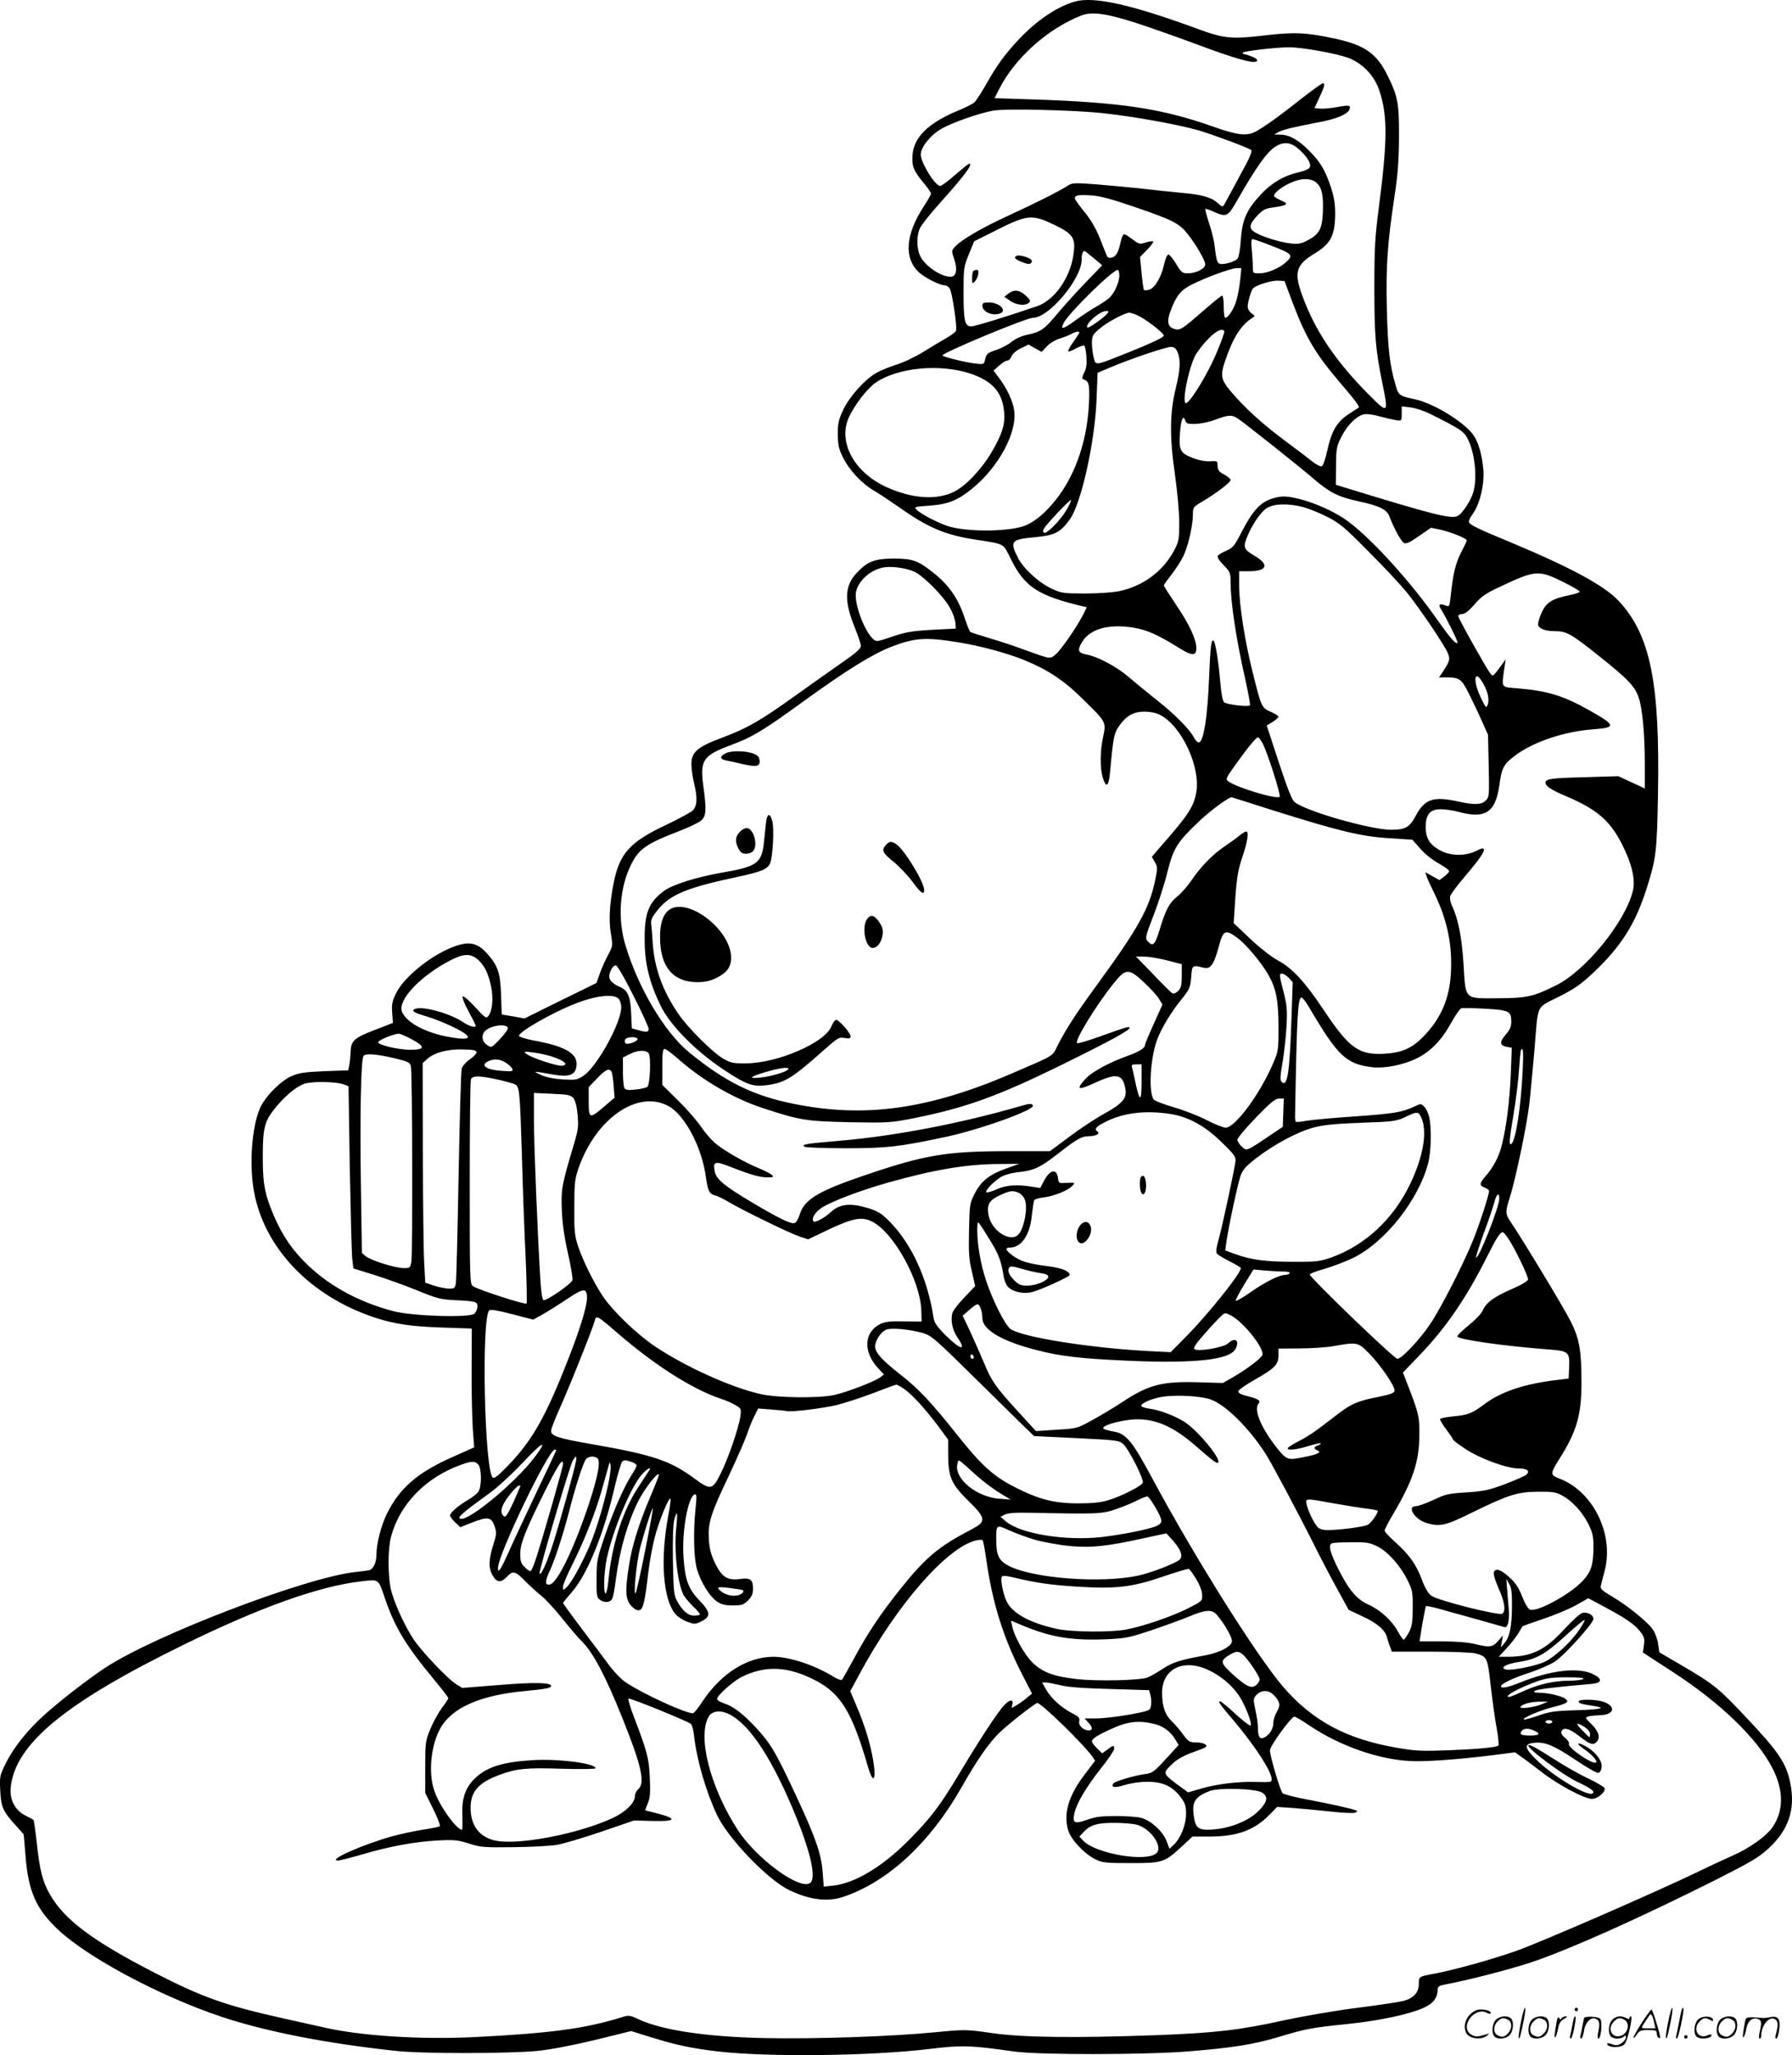 <svg version="1.0" xmlns="http://www.w3.org/2000/svg"
  viewBox="0 0 1046.934 1200.273"
 preserveAspectRatio="xMidYMid meet">
<g transform="translate(-0.069,1200.626) scale(0.1,-0.1)"
fill="#000000" stroke="none">
<path d="M6280 11997 c-103 -29 -226 -112 -328 -222 -81 -86 -128 -151 -190
-261 -28 -49 -59 -97 -69 -106 -10 -9 -52 -30 -93 -47 -175 -72 -260 -155
-268 -259 -5 -67 5 -92 67 -167 23 -27 41 -54 41 -59 0 -5 -18 -38 -41 -73
-108 -165 -119 -302 -31 -386 33 -31 122 -77 151 -77 11 0 25 -9 31 -20 14
-25 44 -226 36 -245 -2 -7 -26 -26 -53 -41 -26 -15 -87 -51 -135 -81 -48 -30
-121 -65 -162 -77 -41 -13 -94 -35 -118 -49 -67 -39 -155 -138 -191 -214 -27
-58 -32 -79 -32 -143 1 -61 6 -86 29 -132 36 -75 109 -154 182 -197 33 -19
103 -66 156 -103 158 -112 263 -157 436 -183 177 -28 161 -19 208 -113 80
-163 158 -214 417 -276 l27 -6 -21 -43 c-38 -74 -128 -204 -160 -232 -35 -29
-27 -30 -180 25 -58 22 -152 53 -208 69 -56 17 -106 33 -111 36 -4 3 -18 35
-30 72 -39 122 -94 202 -190 277 -87 69 -119 80 -230 80 -112 -1 -152 -17
-217 -87 -68 -74 -71 -162 -10 -312 20 -49 37 -99 37 -111 0 -16 -28 -41 -112
-99 -62 -43 -183 -129 -270 -191 -203 -146 -285 -193 -426 -245 -147 -55 -182
-85 -182 -155 0 -27 7 -76 15 -109 22 -90 19 -137 -8 -163 -12 -11 -84 -50
-160 -86 -207 -98 -267 -165 -301 -336 -24 -121 -30 -220 -16 -298 11 -70 11
-72 -17 -123 -15 -29 -37 -77 -48 -108 l-20 -56 -210 -103 -210 -104 -66 12
-67 11 -4 117 c-5 130 -19 169 -84 242 -46 51 -90 66 -152 50 -135 -34 -325
-177 -378 -286 -22 -45 -26 -64 -22 -113 l4 -59 -108 -42 c-120 -46 -137 -62
-139 -130 -1 -25 -4 -58 -8 -75 l-6 -30 -140 -5 c-117 -5 -149 -10 -192 -29
-64 -28 -155 -121 -184 -188 -47 -110 -63 -326 -35 -483 60 -333 328 -613 706
-739 114 -37 210 -52 391 -58 l176 -6 -1 -241 c-1 -133 3 -289 7 -347 l8 -106
-128 -57 c-203 -90 -309 -181 -383 -333 -32 -65 -60 -172 -60 -235 0 -49 -19
-87 -44 -93 -12 -2 -48 -7 -80 -10 -290 -32 -1167 -367 -1459 -558 -94 -62
-251 -182 -351 -271 -99 -88 -181 -189 -228 -281 -39 -78 -40 -82 -36 -165 5
-98 15 -121 87 -201 l50 -56 11 -128 c16 -205 62 -308 189 -428 176 -165 594
-388 954 -509 261 -87 612 -156 1022 -200 154 -17 659 -16 825 0 78 8 204 32
337 64 l211 52 119 -37 c146 -45 234 -64 388 -82 295 -34 895 -27 1240 15 181
22 237 21 488 -15 144 -21 759 -20 1018 0 267 22 379 40 532 85 154 47 193 54
397 75 181 18 361 56 444 93 60 26 86 60 86 111 0 16 11 22 58 30 135 26 366
86 487 126 221 74 622 253 1075 480 206 104 256 133 311 184 119 109 160 229
129 383 -22 113 -67 182 -246 371 -173 185 -199 206 -394 320 l-125 73 -7 47
c-3 26 -16 63 -29 83 -26 43 -152 145 -245 199 -53 31 -65 42 -61 59 3 12 12
50 22 86 57 213 -65 464 -262 540 -57 22 -57 28 -3 114 102 161 130 258 130
446 0 192 -12 257 -64 361 -40 79 -278 473 -348 576 -33 49 -34 59 -9 138 37
116 101 425 116 552 8 70 21 211 30 313 23 282 7 246 141 314 95 48 131 73
206 144 161 153 242 281 308 487 56 175 61 216 67 550 12 653 -44 931 -228
1130 -82 89 -277 195 -624 340 -198 82 -246 105 -252 121 -3 7 6 28 20 46 42
56 70 170 64 258 -8 93 -29 165 -61 209 -57 76 -231 182 -338 205 -93 20 -97
23 -114 83 -35 119 -45 212 -51 441 -6 255 3 383 44 657 20 130 26 212 27 350
1 200 -7 241 -70 366 -61 123 -132 172 -301 209 -170 37 -242 40 -418 19 -187
-22 -234 -18 -383 37 -392 144 -610 193 -722 161z m365 -127 c88 -29 250 -86
359 -127 220 -82 323 -110 339 -94 7 7 -1 15 -26 26 -20 8 -41 15 -47 15 -5 0
-10 4 -10 8 0 9 192 32 272 32 77 0 272 -35 344 -61 84 -31 154 -104 183 -191
49 -146 48 -295 -4 -693 -21 -160 -25 -232 -25 -455 0 -284 7 -365 46 -558 38
-184 36 -186 -82 -67 -197 200 -313 374 -388 583 -46 129 -32 173 74 237 96
58 121 107 121 237 0 56 -7 97 -26 154 -34 101 -62 147 -132 216 -62 61 -112
88 -165 88 l-33 1 25 14 c25 14 87 29 249 60 92 18 155 45 165 71 10 26 1 28
-71 15 -38 -7 -83 -11 -100 -9 l-33 3 24 51 c34 72 40 94 26 94 -7 0 -62 -40
-124 -88 -125 -100 -226 -172 -273 -196 -51 -25 -103 -19 -237 28 -306 109
-545 145 -1073 162 l-212 7 26 51 c91 182 286 356 482 432 62 24 151 11 326
-46z m-198 -525 c178 -19 441 -67 556 -100 87 -26 279 -97 306 -114 10 -7 -4
-41 -68 -157 -44 -82 -84 -156 -89 -164 -8 -13 -13 -12 -33 7 -40 37 -91 52
-215 63 -66 6 -175 18 -244 26 -69 7 -185 18 -259 24 -126 9 -136 9 -165 -10
-54 -34 -187 -101 -340 -171 -158 -73 -276 -141 -314 -182 -23 -24 -23 -26 -7
-73 21 -62 13 -104 -21 -104 -60 0 -156 68 -180 127 -19 44 -18 117 2 158 9
19 59 82 113 142 149 166 199 234 174 233 -5 0 -41 -30 -82 -65 -41 -36 -80
-65 -87 -65 -30 0 -114 136 -114 184 0 43 60 117 124 152 67 37 217 89 298
104 73 13 472 4 645 -15z m1144 -212 c51 -46 75 -89 59 -108 -6 -7 -34 -19
-63 -25 -88 -21 -154 -60 -218 -127 -86 -93 -110 -147 -119 -265 -3 -55 -12
-103 -19 -112 -16 -19 -83 -38 -105 -30 -15 6 -19 19 -31 118 -4 27 -18 82
-32 123 -13 41 -23 77 -20 79 2 2 24 -5 48 -16 73 -33 83 -29 130 53 121 212
182 297 233 328 49 30 90 25 137 -18z m104 -197 c30 -30 38 -74 34 -175 -5
-94 -22 -124 -90 -159 -35 -19 -54 -22 -94 -18 -62 6 -169 39 -212 65 -39 24
-35 47 16 101 30 31 45 39 91 45 81 11 93 20 48 39 -20 9 -39 20 -43 25 -8 14
33 50 90 77 67 32 128 32 160 0z m-1070 -137 c226 -77 265 -97 314 -159 46
-58 98 -146 103 -175 4 -25 -51 -55 -102 -55 -32 0 -38 5 -68 55 -18 30 -39
55 -45 55 -7 0 -18 -25 -25 -56 -15 -73 -55 -142 -88 -150 -14 -4 -27 -4 -30
-1 -3 3 -9 47 -14 99 l-9 93 41 42 c23 24 39 45 36 49 -4 3 -23 1 -43 -6 -30
-10 -39 -9 -58 4 -69 50 -68 50 -77 36 -5 -8 -11 -30 -15 -49 -4 -20 -13 -46
-21 -58 -16 -25 -49 -31 -57 -10 -3 6 -21 52 -40 100 -24 60 -53 110 -91 156
-31 38 -56 73 -56 79 0 18 22 22 96 17 51 -3 118 -21 249 -66z m-460 -108
c108 -53 122 -76 106 -179 -21 -133 -112 -260 -211 -294 -169 -58 -364 -118
-385 -118 -38 0 -45 32 -45 198 0 142 1 150 31 223 l31 76 112 56 c201 102
223 104 361 38z m1256 -117 c131 -50 138 -58 93 -99 -38 -35 -109 -65 -154
-65 -40 0 -40 0 -40 39 0 21 -3 66 -6 100 -5 40 -3 61 4 61 5 0 52 -16 103
-36z m-1031 -75 l50 -42 -102 -106 c-56 -58 -130 -141 -166 -184 -71 -85 -91
-99 -170 -116 -31 -6 -69 -23 -91 -41 -20 -17 -61 -38 -91 -48 -47 -15 -55
-21 -63 -51 -8 -34 -8 -34 -58 -28 -60 7 -181 37 -192 47 -12 11 488 220 528
220 94 0 285 228 285 340 0 33 6 50 17 50 3 0 26 -19 53 -41z m856 -129 c-4
-39 -14 -92 -22 -119 -14 -49 -48 -101 -65 -101 -5 0 -9 29 -9 65 0 36 -4 65
-9 65 -5 0 -53 -39 -107 -86 -125 -109 -138 -118 -169 -110 -42 11 -50 43 -25
108 32 86 59 120 121 151 85 43 230 96 263 97 l29 0 -7 -70z m-706 28 c0 -42
-30 -107 -61 -134 -13 -11 -46 -33 -74 -49 -27 -15 -80 -50 -116 -76 -78 -57
-96 -62 -74 -19 31 60 286 310 316 310 5 0 9 -15 9 -32z m1012 -158 c80 -211
134 -300 283 -475 81 -94 110 -133 104 -139 -2 -1 -29 -19 -60 -39 -69 -45
-100 -100 -125 -216 -10 -47 -24 -85 -31 -88 -8 -3 -33 10 -56 28 -23 19 -98
76 -167 127 -132 99 -230 189 -311 285 -56 67 -60 91 -29 181 45 132 93 206
158 246 16 10 15 12 -5 26 -13 9 -23 26 -23 38 0 25 17 86 29 105 13 20 110
51 151 48 l35 -2 47 -125z m-1082 -65 c-20 -24 -110 -88 -116 -82 -18 18 71
97 110 97 15 0 16 -3 6 -15z m173 -9 c47 -20 157 -104 157 -120 0 -9 -66 -41
-177 -86 -232 -93 -219 -91 -232 -44 -6 22 -11 60 -11 86 0 42 4 50 43 83 41
37 149 95 175 95 7 0 27 -6 45 -14z m511 -94 c2 -4 -18 -62 -46 -127 -49 -118
-150 -284 -177 -293 -31 -10 19 232 61 292 69 99 143 158 162 128z m-850 -14
c-4 -7 -21 -32 -37 -55 -17 -24 -28 -46 -25 -49 4 -3 24 5 46 18 23 12 44 19
48 15 4 -4 10 -34 12 -66 3 -42 -1 -67 -13 -91 -10 -19 -14 -36 -9 -37 35 -13
39 -23 38 -105 -4 -234 -75 -451 -196 -602 -60 -75 -115 -121 -172 -147 -85
-37 -323 -42 -446 -9 -54 14 -172 75 -194 99 -16 17 -12 18 75 24 109 8 166
31 251 101 153 125 262 327 244 454 -7 54 -43 131 -88 190 l-33 44 33 29 c18
16 39 29 47 29 9 0 20 11 25 25 6 15 28 34 55 47 l45 22 38 -22 38 -21 31 33
c17 18 51 38 75 45 23 7 54 19 68 27 32 17 53 18 44 2z m577 -110 c18 -43 15
-104 -11 -208 -35 -141 -37 -284 -6 -497 15 -106 26 -227 26 -289 0 -100 -2
-110 -31 -165 -65 -120 -179 -205 -318 -235 -38 -8 -124 -14 -201 -14 -128 0
-138 2 -195 28 -78 37 -167 119 -199 184 -47 94 -38 104 103 117 115 11 146
27 202 104 66 91 146 449 156 699 l6 157 76 32 c118 50 323 119 352 119 20 0
30 -8 40 -32z m-1213 -123 c131 -44 189 -109 199 -225 7 -71 -11 -128 -72
-233 -60 -102 -152 -199 -221 -233 -104 -51 -247 -40 -398 29 -187 87 -281
263 -216 406 33 72 107 168 156 202 129 89 374 112 552 54z m2686 -235 c180
-90 200 -103 223 -150 40 -81 55 -220 32 -305 -13 -50 -66 -131 -94 -143 -39
-18 -150 11 -655 166 l-55 17 1 110 c1 102 3 114 32 171 33 66 87 120 129 130
16 4 54 0 92 -11 37 -10 81 -20 99 -23 32 -4 32 -4 32 38 l0 43 51 -6 c29 -4
79 -20 113 -37z m-1122 -28 c36 -23 367 -286 448 -356 90 -77 140 -102 255
-127 126 -27 168 -48 184 -91 23 -62 66 -142 83 -152 13 -8 32 0 88 39 l71 49
53 -11 c60 -13 156 -51 156 -63 0 -4 -15 -36 -34 -72 -32 -63 -46 -121 -61
-260 -6 -56 -7 -57 -32 -47 -33 12 -41 4 -23 -24 34 -55 100 -190 96 -195 -11
-10 -45 30 -135 158 -165 231 -402 486 -533 571 -118 76 -297 136 -370 124
-101 -17 -147 -60 -222 -203 -43 -84 -52 -95 -91 -112 -23 -10 -46 -24 -50
-30 -4 -7 9 -29 34 -54 38 -39 41 -46 41 -96 0 -121 32 -333 85 -567 18 -81
31 -151 28 -156 -7 -11 -136 4 -151 18 -8 7 -17 53 -22 116 -11 129 -29 237
-40 244 -13 8 -18 -37 -25 -205 -9 -243 -33 -390 -61 -390 -8 0 -20 13 -28 29
-26 49 -114 138 -220 221 -55 44 -130 105 -166 136 -69 59 -180 117 -243 128
-49 9 -54 25 -23 75 47 75 153 104 296 82 80 -13 141 -40 261 -114 83 -53 109
-54 109 -6 0 51 -42 141 -117 251 -40 60 -73 111 -73 115 0 4 20 32 44 62 24
31 55 79 69 107 28 56 57 180 57 246 0 42 2 44 58 77 81 48 162 110 162 124 0
7 -17 21 -38 32 -30 16 -37 26 -38 50 0 29 -1 30 -45 27 -28 -1 -66 6 -103 21
-71 27 -80 46 -71 152 6 73 18 101 30 66 5 -18 14 -21 58 -21 29 1 81 11 117
25 79 29 97 30 132 7z m-1003 -538 c-38 -62 -114 -138 -129 -129 -6 4 -7 13
-1 23 15 27 153 173 159 168 2 -3 -10 -31 -29 -62z m1384 21 c31 -8 94 -33
139 -56 74 -37 101 -59 243 -203 89 -88 190 -197 225 -240 74 -92 220 -307
239 -354 15 -35 12 -48 -29 -109 l-22 -33 35 0 c85 0 95 -7 139 -94 22 -44 57
-117 76 -161 l36 -80 4 -182 c4 -173 3 -182 -17 -202 -25 -25 -67 -27 -161 -6
-145 32 -196 15 -248 -83 -36 -68 -61 -82 -144 -82 -121 0 -507 111 -565 163
-19 17 -49 98 -148 404 l-14 42 35 21 c19 12 34 26 34 30 0 5 -20 18 -45 29
-54 24 -55 26 -106 231 -46 184 -79 393 -79 508 l0 82 58 0 c106 0 120 39 32
90 -61 36 -67 49 -47 102 28 72 80 151 116 175 41 28 126 31 214 8z m-2274
-376 c55 -24 176 -146 213 -215 15 -28 29 -66 30 -85 l3 -34 -118 -6 c-145 -8
-172 -13 -269 -46 -73 -25 -79 -25 -96 -9 -47 42 -102 180 -102 256 0 66 71
141 152 160 46 12 135 1 187 -21z m3797 -63 c52 -26 94 -51 94 -55 0 -5 -26
-14 -57 -20 -105 -21 -140 -43 -167 -106 -14 -30 -22 -63 -19 -71 8 -21 45
-34 99 -34 67 0 95 -16 260 -148 168 -134 207 -175 229 -242 21 -64 35 -211
35 -382 l0 -147 -77 36 -78 36 -195 -6 c-199 -5 -230 -10 -230 -32 0 -20 31
-41 118 -78 181 -77 256 -141 326 -276 60 -116 83 -213 66 -279 -45 -181 -275
-464 -447 -550 -135 -67 -170 -75 -340 -76 -200 -1 -189 -13 -202 199 -10 157
-31 266 -68 342 -8 18 -13 43 -10 55 4 13 41 63 83 112 123 143 146 193 72
154 -65 -34 -158 -32 -220 5 -57 33 -78 69 -78 135 0 72 26 102 88 102 26 0
72 -7 102 -15 160 -43 218 -5 241 160 13 97 25 119 92 169 108 81 289 141 459
153 132 10 129 23 -23 109 -154 87 -245 115 -421 130 -100 8 -95 0 -79 114 l8
55 -21 -29 c-54 -74 -53 -73 -70 -51 -25 33 -186 321 -186 333 0 7 10 12 23
12 16 0 39 18 72 56 39 46 65 64 144 101 214 101 229 102 377 29z m-3531 -352
c126 -21 275 -61 375 -101 140 -57 234 -118 345 -228 140 -137 139 -135 120
-224 -18 -85 -18 -180 -2 -235 19 -63 34 -56 42 21 19 211 24 237 53 278 42
61 85 85 149 85 33 0 68 -7 91 -19 127 -65 239 -307 211 -455 -15 -83 -48
-133 -212 -319 l-47 -55 17 -30 c17 -29 17 -36 2 -109 -34 -162 -99 -279 -336
-604 -127 -174 -183 -260 -233 -358 -33 -67 -13 -54 -265 -163 -492 -212 -865
-264 -1285 -177 -231 47 -394 128 -602 298 -144 117 -300 379 -374 629 -46
154 -33 335 33 467 46 94 90 124 286 199 54 21 110 48 124 60 30 26 32 62 12
207 -19 146 0 173 160 233 127 47 189 84 431 260 248 179 399 273 511 316 136
52 198 56 394 24z m3062 -242 c27 -48 36 -92 25 -122 -8 -22 -11 -19 -40 42
-50 104 -37 174 15 80z m-1289 -349 c30 -59 107 -301 99 -310 -17 -17 -250 53
-301 90 -16 12 -13 19 39 92 76 106 124 165 135 165 5 0 18 -17 28 -37z m58
-389 c388 -122 517 -153 677 -163 l139 -9 48 -54 c28 -32 74 -68 110 -87 33
-18 59 -38 57 -44 -2 -6 -15 -20 -30 -31 l-27 -20 -41 23 -41 23 7 -23 c4 -13
22 -53 40 -89 80 -161 112 -309 102 -480 -8 -145 -58 -261 -156 -363 -68 -72
-128 -99 -232 -105 -150 -8 -205 31 -354 254 -112 168 -185 247 -272 293 -36
20 -103 72 -159 125 l-96 91 10 150 c9 122 17 166 42 239 30 90 38 146 21 146
-5 0 -22 -10 -38 -23 -15 -13 -55 -42 -88 -64 -72 -49 -137 -116 -194 -199
-23 -34 -60 -76 -82 -93 -47 -38 -68 -77 -103 -193 -28 -91 -39 -103 -70 -69
-16 17 -14 26 34 151 28 72 65 187 81 253 35 141 58 177 192 303 61 57 164
133 183 134 1 0 109 -34 240 -76z m-208 -744 c49 -35 142 -145 182 -216 46
-80 60 -151 60 -307 0 -136 -1 -141 -34 -217 -77 -177 -220 -370 -275 -370
-13 0 -63 20 -112 45 -48 25 -134 58 -190 74 -56 17 -109 36 -116 44 -34 34
-23 242 18 351 25 68 81 160 144 238 46 57 50 67 55 127 5 72 5 72 74 55 39
-9 59 19 87 124 26 96 38 102 107 52z m-4438 -126 c40 -34 65 -84 80 -161 14
-68 7 -140 -15 -169 -14 -18 -18 -15 -79 51 -35 39 -68 66 -72 62 -5 -5 10
-44 34 -87 23 -43 42 -81 42 -84 0 -14 -38 -4 -73 20 -74 50 -229 94 -277 79
-32 -10 -15 -23 63 -45 40 -12 109 -39 153 -61 134 -64 113 -87 -48 -54 -126
27 -226 84 -249 143 -26 68 109 210 286 301 75 38 114 39 155 5z m4030 -7 l85
-22 0 -67 c0 -56 -4 -71 -21 -89 -15 -14 -26 -18 -36 -13 -7 5 -58 55 -112
112 l-99 102 49 -1 c27 0 87 -10 134 -22z m-3118 -207 c49 -96 88 -183 88
-192 0 -21 -11 -22 -61 -8 l-37 10 -4 89 c-4 98 -20 134 -66 153 -39 17 -62
39 -62 59 0 31 23 70 39 67 9 -2 52 -76 103 -178z m2982 79 c36 -33 75 -76 87
-95 l21 -35 -51 -113 c-28 -62 -51 -117 -51 -123 0 -18 -34 -39 -100 -63 -106
-37 -214 -96 -248 -135 -58 -65 -45 -69 62 -20 123 56 157 48 172 -41 8 -54
-16 -82 -129 -145 -51 -28 -141 -88 -202 -134 l-110 -82 -255 0 c-351 -1 -477
-22 -819 -138 -283 -96 -362 -144 -389 -234 -7 -23 -20 -45 -29 -48 -19 -8
-95 29 -246 119 -167 99 -213 138 -221 184 -11 58 2 61 96 24 115 -45 167 -60
213 -60 34 0 37 2 25 14 -8 8 -44 26 -80 41 -82 34 -192 97 -248 142 -23 19
-61 62 -84 96 -22 34 -83 104 -134 154 l-94 93 0 105 c0 82 3 105 14 105 7 0
44 -27 82 -61 139 -123 322 -229 490 -284 219 -72 252 -77 506 -83 228 -4 242
-3 375 23 307 61 500 131 888 323 266 131 375 191 375 205 0 11 -19 5 -173
-50 -70 -25 -130 -43 -134 -39 -15 15 111 221 214 349 71 89 88 89 177 6z
m846 26 l23 -25 -7 -207 c-11 -328 -24 -409 -58 -375 -10 10 -8 35 6 115 9 56
20 152 23 212 5 96 2 123 -20 208 -23 89 -23 97 -8 97 10 0 28 -11 41 -25z
m-3916 -121 c9 -8 16 -32 16 -52 -1 -91 -142 -347 -221 -399 -36 -24 -45 -25
-122 -21 -55 4 -98 13 -128 27 -48 23 -51 23 81 0 79 -13 116 -2 126 37 21 82
-50 128 -255 165 -41 8 -76 19 -78 25 -7 20 186 132 320 185 122 50 231 63
261 33z m4035 -51 c168 -286 216 -331 370 -350 72 -8 183 14 261 53 82 42 144
106 202 212 23 40 47 76 55 79 7 3 70 2 139 -2 141 -8 154 -14 154 -75 0 -29
-8 -48 -30 -73 -39 -45 -39 -66 1 -74 l32 -6 -6 -156 c-7 -160 -26 -309 -53
-416 -17 -66 -50 -128 -95 -179 -36 -41 -36 -54 -4 -66 14 -5 25 -14 25 -19 0
-25 -56 -197 -96 -295 -58 -141 -186 -392 -250 -486 -58 -87 -165 -200 -189
-200 -19 0 -517 479 -512 493 1 5 41 20 87 33 47 14 122 42 167 64 186 91 383
340 438 555 17 65 20 208 5 269 -5 21 -17 48 -28 58 -19 20 -20 20 -64 -1 -70
-32 -116 -39 -354 -56 -122 -8 -245 -20 -274 -25 -29 -6 -56 -8 -59 -5 -3 3
-5 22 -4 43 10 569 16 682 37 682 7 0 27 -26 45 -57z m-4681 -120 c2 -7 -19
-36 -46 -65 -50 -52 -50 -52 -76 -35 -26 17 -34 49 -18 74 23 37 130 56 140
26z m-563 -66 c83 -44 80 -62 -10 -62 -69 1 -185 28 -185 44 0 12 89 49 120
50 8 0 42 -14 75 -32z m1320 3 c6 -10 -34 -30 -61 -30 -17 0 -19 26 -1 33 21
9 56 7 62 -3z m-940 -80 c0 -8 -18 -26 -40 -41 -22 -15 -42 -39 -47 -54 -4
-15 -12 -295 -18 -623 -6 -329 -13 -612 -16 -629 -5 -31 -8 -33 -42 -33 -20 1
-59 9 -87 18 l-50 17 -6 115 c-4 63 -7 352 -8 641 l-1 526 25 23 c41 38 120
60 210 57 62 -1 80 -5 80 -17z m6111 -117 c-10 -205 -41 -403 -66 -418 -15 -9
-12 22 14 178 13 78 27 191 31 252 4 60 9 113 11 117 14 23 16 -5 10 -129z
m-5646 84 c56 -23 69 -39 36 -45 -25 -5 -181 46 -208 68 -21 16 -19 17 48 8
38 -5 94 -19 124 -31z m540 28 c15 -18 9 -180 -7 -196 -5 -5 -36 -13 -68 -16
-43 -5 -59 -3 -66 8 -5 8 -9 51 -9 96 l0 83 38 19 c45 24 95 27 112 6z m-1490
-28 c84 -20 95 -25 101 -47 9 -31 11 -1091 3 -1142 -6 -36 -8 -38 -45 -38 -48
0 -190 44 -221 69 l-23 19 -6 399 c-6 399 0 727 15 751 10 17 66 14 176 -11z
m655 -27 c18 -11 36 -28 39 -37 6 -14 -2 -15 -64 -11 -90 7 -126 32 -77 56 34
16 66 14 102 -8z m3715 -112 c0 -118 -11 -121 -35 -8 -8 41 -18 83 -21 93 -4
14 1 17 25 17 l31 0 0 -102z m-3095 55 c3 -10 9 -47 11 -83 l5 -65 -61 -52
c-85 -73 -90 -71 -90 30 l0 84 49 51 c52 55 74 63 86 35z m-661 -43 c49 -11
94 -24 101 -30 21 -17 24 -57 35 -420 5 -190 15 -459 22 -597 6 -139 8 -256 5
-260 -9 -8 -287 82 -314 102 -17 13 -18 42 -18 602 0 323 3 596 7 606 10 22
49 22 162 -3z m-903 -28 l26 -10 7 -469 c5 -257 11 -497 14 -532 l7 -63 120
-37 c66 -21 179 -61 250 -90 116 -48 140 -54 220 -58 125 -6 135 -9 135 -37 0
-14 -8 -32 -17 -42 -26 -25 -364 -15 -476 15 -194 51 -364 142 -492 263 -95
90 -151 171 -205 295 -51 121 -63 179 -64 318 -1 184 7 225 62 297 57 74 127
135 179 154 43 16 191 14 234 -4z m1340 -80 c11 -14 20 -49 24 -96 6 -65 4
-87 -20 -168 -72 -241 -77 -266 -72 -388 3 -80 14 -157 36 -254 17 -76 29
-147 26 -157 -7 -21 -152 -122 -169 -116 -7 2 -14 47 -18 113 -16 256 -38 791
-38 938 l0 159 107 -5 c94 -4 108 -7 124 -26z m4147 -84 l-3 -83 -85 -57
c-129 -87 -126 -85 -155 -58 -14 13 -25 31 -25 40 0 10 48 67 108 129 86 89
113 111 135 111 l28 0 -3 -82z m-3597 41 c98 -49 200 -240 224 -419 11 -78 20
-97 52 -105 15 -3 53 -22 83 -40 77 -46 353 -181 413 -201 l49 -16 121 58
c143 67 194 76 254 45 125 -63 280 -344 286 -516 l2 -67 -102 1 c-78 2 -111
-2 -138 -15 -98 -46 -104 -165 -11 -262 l31 -33 -23 -18 c-33 -24 -195 -86
-267 -102 -92 -20 -333 -17 -430 5 -173 39 -438 159 -615 277 -108 72 -247
206 -307 294 -52 78 -114 202 -144 290 -21 63 -24 86 -23 230 0 146 3 166 26
233 102 286 341 452 519 361z m2939 -49 c105 -17 202 -70 299 -166 78 -76 83
-84 79 -115 -11 -71 -79 -387 -98 -453 -14 -50 -17 -73 -9 -82 6 -7 39 -27 75
-45 35 -18 64 -35 64 -39 0 -31 -187 -264 -315 -395 l-95 -96 -123 6 c-343 18
-738 80 -812 129 -31 21 -103 162 -143 282 -32 96 -52 211 -52 297 1 49 2 51
16 32 8 -11 37 -56 64 -101 47 -76 62 -120 75 -207 4 -21 15 -47 25 -57 30
-30 92 -43 143 -29 51 13 217 89 217 99 0 21 -44 40 -120 50 -123 16 -165 29
-210 61 -44 32 -51 49 -19 49 67 0 117 73 128 189 5 43 11 83 14 88 4 6 29 13
56 16 59 7 143 41 167 68 17 19 16 19 -32 17 -48 -3 -49 -2 -52 27 -7 59 -48
51 -83 -17 l-21 -40 -46 7 c-91 15 -154 10 -209 -15 -29 -13 -56 -21 -60 -17
-9 9 42 62 85 89 20 12 62 24 107 29 86 9 125 28 220 102 115 90 145 107 184
107 45 0 73 16 52 29 -20 13 -6 28 50 56 102 52 233 68 379 45z m1466 -25 c34
-81 9 -225 -65 -380 -99 -208 -264 -362 -463 -433 -66 -23 -86 -26 -223 -25
-160 0 -245 11 -338 45 l-58 21 6 46 c13 92 67 344 83 389 14 38 32 58 92 104
106 82 242 154 335 179 61 16 127 22 280 28 187 6 203 9 255 33 72 35 78 34
96 -7z m-2429 -294 c-98 -36 -144 -72 -182 -146 -29 -57 -30 -64 -33 -215 -3
-130 0 -172 17 -241 l19 -84 -63 -66 c-35 -36 -67 -78 -71 -93 -10 -43 1 -98
30 -140 55 -81 20 -76 -67 10 -51 51 -68 75 -72 103 -35 230 -129 435 -261
567 -43 43 -66 57 -120 74 -106 32 -167 26 -221 -24 -34 -32 -90 -62 -99 -54
-15 16 8 55 48 81 58 37 225 101 389 147 266 75 461 108 649 108 l115 1 -78
-28z m77 -142 c14 -7 30 -25 35 -42 17 -46 -5 -163 -37 -199 -47 -54 -163 22
-177 116 -9 59 6 83 68 112 59 27 75 29 111 13z m2806 -33 c0 -49 -122 -358
-136 -344 -2 3 18 66 45 141 28 74 55 156 62 181 12 49 29 62 29 22z m53 -234
c42 -64 118 -223 115 -239 -2 -9 -42 -33 -92 -54 -106 -46 -153 -80 -172 -125
-8 -19 -43 -56 -84 -89 -39 -31 -68 -60 -65 -65 11 -18 277 -56 533 -75 117
-9 124 -15 120 -104 l-3 -66 -65 -8 c-195 -23 -329 -68 -429 -143 -71 -53 -94
-62 -182 -70 -38 -4 -72 -11 -75 -15 -2 -4 14 -32 36 -61 22 -29 40 -56 40
-60 0 -3 32 -28 72 -54 84 -56 241 -114 310 -114 50 0 69 -14 47 -36 -8 -7
-63 -32 -124 -55 -96 -36 -125 -42 -227 -49 -105 -6 -124 -11 -193 -44 -43
-20 -88 -36 -101 -36 -58 0 -8 -79 62 -99 78 -22 110 -15 258 58 218 107 272
124 391 125 85 1 106 -2 142 -22 58 -31 118 -96 153 -166 25 -50 30 -71 30
-135 0 -102 -14 -145 -62 -197 -72 -78 -264 -183 -308 -169 -11 4 -29 33 -46
76 -21 54 -39 81 -77 115 -32 29 -58 44 -71 42 -28 -4 -24 -30 14 -118 32 -73
38 -121 18 -138 -18 -14 -379 77 -416 105 -17 13 -36 45 -53 90 -33 90 -74
148 -154 220 -36 32 -65 63 -65 70 0 7 23 52 52 100 114 194 150 303 151 458
1 106 -4 126 -60 272 l-36 93 94 98 c158 164 277 338 400 584 50 100 74 138
89 138 4 0 19 -17 33 -38z m-2836 -178 c30 -9 76 -19 101 -23 32 -4 47 -11 47
-21 0 -22 -68 -52 -120 -52 -37 -1 -51 4 -75 27 -32 31 -45 59 -35 75 8 13 17
13 82 -6z m1521 -14 c26 0 41 -4 37 -10 -3 -5 -16 -10 -28 -10 -34 0 -121 -44
-208 -106 -43 -30 -79 -50 -79 -43 0 6 23 50 52 97 l52 84 66 -6 c36 -3 84 -6
108 -6z m-4068 -155 c0 -49 -42 -186 -114 -368 -128 -327 -208 -467 -348 -611
-57 -59 -80 -78 -89 -69 -48 48 -67 929 -20 976 7 7 50 0 134 -22 l123 -32 59
33 c33 19 98 60 144 91 93 62 111 62 111 2z m2300 -61 c6 -14 10 -39 10 -56 0
-68 115 -136 318 -187 137 -36 261 -50 533 -62 392 -17 594 5 628 69 26 50 -3
71 -44 32 -26 -24 -179 -50 -196 -33 -8 8 10 34 59 89 38 44 81 89 95 102 24
23 26 23 58 6 73 -37 197 -193 185 -231 -7 -20 -89 -82 -173 -131 l-58 -33
-135 4 c-219 7 -297 -13 -452 -115 -51 -34 -132 -82 -180 -108 -85 -47 -88
-47 -206 -54 l-119 -8 -107 117 c-130 142 -153 176 -198 285 -20 47 -55 127
-79 179 l-44 93 39 34 c47 41 54 42 66 8z m-2121 -144 c218 -188 439 -329 606
-384 28 -9 65 -25 84 -37 32 -19 33 -22 27 -65 -9 -66 -71 -247 -115 -334 -47
-96 -59 -98 -150 -31 -146 108 -246 141 -621 206 -177 31 -220 45 -220 74 0
10 22 68 49 128 56 123 196 474 206 515 9 35 14 32 134 -72z m1776 3 c59 -17
65 -22 357 -310 163 -161 298 -293 300 -294 1 0 114 -6 250 -12 237 -12 248
-13 272 -36 33 -31 121 -205 113 -225 -8 -19 -125 -79 -203 -102 -42 -13 -92
-18 -174 -18 -142 0 -230 23 -373 96 -125 64 -195 128 -343 315 -145 182 -220
261 -320 339 -117 91 -158 139 -150 176 7 35 33 73 61 87 25 14 131 5 210 -16z
m2614 -121 c69 -70 154 -195 149 -219 -2 -13 -26 -21 -98 -36 -116 -22 -157
-40 -238 -103 -126 -98 -168 -126 -224 -155 -31 -16 -59 -33 -63 -39 -10 -17
48 -12 120 11 37 11 69 18 72 16 2 -3 -5 -8 -16 -12 -25 -8 -27 -21 -4 -29 28
-11 3 -24 -80 -40 -90 -19 -100 -16 -150 46 -96 119 -144 230 -114 266 15 18
0 28 -63 44 -36 8 -55 18 -55 28 0 8 44 39 99 70 115 65 136 87 136 141 l0 39
123 1 c67 0 156 6 197 13 139 25 145 24 209 -42z m-2309 -23 c0 -5 -4 -9 -10
-9 -5 0 -10 7 -10 16 0 8 5 12 10 9 6 -3 10 -10 10 -16z m-404 -187 c49 -36
120 -114 196 -215 l58 -79 0 -82 c0 -136 18 -177 117 -274 105 -103 107 -122
23 -166 -196 -102 -270 -164 -420 -351 -116 -146 -188 -253 -270 -405 -34 -63
-66 -119 -70 -124 -5 -5 -31 5 -59 23 -104 63 -249 111 -341 111 -153 0 -307
-97 -416 -262 -24 -37 -49 -68 -55 -68 -43 0 -277 106 -384 175 -31 19 -72 61
-106 106 -30 41 -103 138 -162 216 -59 78 -107 145 -107 147 0 3 23 31 51 63
92 105 190 346 254 628 16 66 34 126 40 134 11 11 20 11 49 1 20 -6 36 -16 36
-22 0 -6 -13 -32 -30 -57 -46 -73 -106 -210 -157 -359 -44 -129 -47 -143 -47
-245 -1 -96 1 -110 18 -123 30 -22 65 -18 75 9 5 12 14 62 20 112 23 173 68
328 131 455 36 72 119 178 120 153 0 -6 -22 -63 -49 -126 -67 -157 -109 -292
-126 -406 -23 -147 -20 -193 11 -231 18 -20 34 -30 48 -28 24 3 34 45 55 227
7 57 23 145 36 195 23 94 86 247 93 228 2 -6 -4 -50 -13 -97 -48 -257 -31
-488 41 -575 14 -16 44 -36 69 -45 42 -16 46 -16 82 1 58 29 56 54 -10 123
-65 67 -84 121 -93 251 -11 147 26 355 65 368 12 4 13 -10 5 -84 -14 -139 -10
-291 9 -354 22 -75 75 -160 116 -187 26 -18 48 -23 93 -23 52 0 63 3 89 29 22
23 29 39 29 69 0 53 -16 65 -77 56 -73 -9 -104 11 -144 91 -24 50 -33 83 -37
139 -6 98 10 150 118 376 48 102 95 210 105 240 10 30 28 76 41 102 l24 48 78
-6 c42 -3 82 -7 89 -9 23 -7 206 15 291 35 48 12 143 43 212 69 69 27 130 49
136 50 6 1 29 -12 50 -27z m1784 -58 c86 -27 228 -167 325 -319 37 -58 194
-353 285 -535 34 -69 93 -181 131 -250 l69 -126 79 -37 c87 -40 135 -81 145
-124 4 -15 12 -40 18 -55 l10 -28 227 0 c124 0 242 -5 261 -10 70 -19 71 -23
90 -191 10 -85 25 -196 35 -248 9 -51 13 -96 10 -99 -11 -11 -112 -21 -290
-28 -157 -6 -195 -4 -300 14 -299 51 -497 158 -670 359 -155 182 -516 756
-764 1218 -115 214 -151 258 -222 270 -24 4 -51 11 -59 16 -21 11 40 36 128
50 139 23 257 -19 402 -144 110 -96 130 -110 137 -103 21 21 -127 198 -203
242 -61 36 -140 65 -197 73 -26 3 -48 11 -49 16 -2 17 68 46 134 55 80 10 209
3 268 -16z m-3941 -332 c-119 -160 -418 -404 -444 -362 -6 10 38 46 175 145
46 33 133 113 194 178 113 121 151 141 75 39z m121 33 c0 -2 -51 -111 -114
-242 -62 -131 -135 -287 -161 -346 -49 -109 -65 -134 -65 -98 0 77 295 691
332 691 5 0 8 -2 8 -5z m115 -67 c-12 -59 -96 -361 -132 -473 -38 -119 -74
-197 -80 -178 -5 14 172 614 193 656 19 36 27 34 19 -5z m124 23 c23 -14 6
-105 -48 -269 -86 -259 -185 -464 -229 -470 -29 -4 -29 18 3 85 28 62 74 203
105 321 42 166 91 317 107 330 20 14 42 15 62 3z m2222 -107 c37 -32 95 -76
130 -97 l64 -39 -65 5 c-134 9 -267 119 -246 203 8 30 -6 39 117 -72z m-2917
70 c21 -21 22 -131 1 -161 -8 -11 -36 -33 -62 -48 -55 -32 -103 -74 -103 -90
0 -6 13 -24 30 -40 l30 -28 69 27 c92 36 112 33 131 -21 13 -39 12 -47 -8
-111 -27 -85 -28 -137 -2 -179 24 -41 48 -42 85 -3 33 35 48 30 110 -34 22
-22 61 -58 86 -78 26 -20 82 -81 125 -135 43 -54 94 -114 114 -133 67 -67 137
-199 238 -451 110 -273 133 -376 92 -412 -11 -9 -20 -28 -20 -42 0 -37 -54
-91 -124 -124 -204 -97 -575 -167 -702 -132 -87 23 -134 90 -134 189 0 94 46
147 168 192 99 37 156 43 365 36 113 -3 197 -2 197 3 0 29 -222 57 -372 47
-169 -11 -257 -38 -326 -100 -61 -55 -85 -121 -80 -223 1 -45 1 -83 -2 -83
-32 0 -130 136 -161 225 -38 106 -21 272 37 372 68 117 236 190 493 213 123
12 151 17 151 30 0 20 -101 22 -305 5 l-214 -17 -34 21 c-50 30 -210 200 -253
267 -54 84 -111 211 -129 285 -19 81 -19 238 0 309 50 190 202 347 408 421 64
23 81 23 101 3z m496 1 c0 -16 -110 -403 -155 -542 -14 -46 -30 -83 -36 -83
-5 0 -21 11 -34 25 -20 19 -25 34 -25 75 0 62 30 137 147 373 77 153 103 192
103 152z m265 -114 c-29 -133 -75 -283 -114 -373 -49 -110 -104 -208 -130
-232 -21 -19 -21 -19 -21 3 0 12 25 72 56 133 68 135 133 300 168 423 14 50
31 110 38 135 11 41 12 43 16 16 2 -15 -4 -63 -13 -105z m238 77 c-4 -7 -33
-51 -64 -98 -91 -139 -155 -339 -174 -547 -4 -40 -11 -73 -16 -73 -14 0 -10
122 6 201 35 166 140 418 204 492 31 35 62 52 44 25z m-753 -93 c0 -2 -19 -45
-41 -95 -34 -72 -45 -88 -55 -79 -26 21 -15 62 32 122 39 49 64 69 64 52z
m3707 -116 c47 -82 49 -95 15 -113 -37 -19 -198 -52 -327 -67 -210 -23 -471
19 -557 91 l-32 27 24 13 c18 10 63 13 160 11 388 -8 409 -7 493 22 43 15 99
38 125 52 26 13 52 23 57 21 6 -1 24 -27 42 -57z m1046 17 c73 -13 160 -27
195 -31 34 -4 62 -10 62 -13 0 -16 -40 -72 -58 -81 -22 -12 -166 -31 -233 -31
-31 0 -51 6 -61 18 -22 25 -54 91 -63 130 -8 39 -14 39 158 8z m-4023 -275
c-27 -134 -52 -246 -56 -250 -14 -13 5 177 25 259 25 99 72 243 76 238 2 -2
-18 -113 -45 -247z m181 127 c-13 -131 8 -319 43 -387 8 -14 33 -44 55 -66 23
-21 41 -43 41 -47 0 -4 -15 -8 -33 -8 -37 0 -71 30 -103 90 -16 30 -19 63 -22
231 -2 126 1 212 8 239 17 63 21 44 11 -52z m2094 -64 c50 -14 141 -31 205
-37 128 -12 219 -2 445 48 l120 26 37 -41 c48 -54 62 -93 40 -113 -25 -22
-167 -77 -242 -93 -214 -46 -607 -17 -752 55 -61 31 -77 61 -77 153 -1 89 1
91 72 58 34 -16 103 -41 152 -56z m-281 -124 c36 -250 99 -449 206 -658 l60
-117 -33 -27 c-17 -15 -45 -34 -61 -43 -27 -17 -28 -17 -22 3 11 35 -13 35
-46 0 -37 -39 -140 -195 -262 -399 -116 -193 -169 -262 -297 -391 -156 -157
-316 -252 -445 -265 l-51 -5 -6 85 c-9 108 -42 203 -156 447 -118 253 -149
305 -232 394 -79 85 -134 127 -191 145 -21 7 -38 18 -38 25 0 20 93 103 145
129 138 68 270 62 430 -21 148 -77 214 -186 305 -499 36 -127 55 -75 25 69
-19 92 -48 181 -92 285 l-35 82 53 98 c217 405 514 745 684 783 17 4 33 4 36
1 4 -3 14 -58 23 -121z m2285 84 c61 -31 135 -114 177 -201 26 -53 29 -67 28
-158 0 -82 -4 -108 -22 -142 -13 -24 -26 -43 -31 -43 -4 0 -20 22 -34 49 -34
62 -103 125 -170 155 -69 30 -115 85 -178 209 -49 99 -60 141 -36 150 6 3 57
6 113 6 89 1 106 -2 153 -25z m-1060 -190 c21 -34 34 -69 35 -92 1 -37 0 -37
-84 -80 -94 -47 -260 -104 -360 -123 -91 -17 -319 -15 -406 4 -158 35 -259 91
-292 160 -22 46 -38 130 -28 145 4 7 29 5 69 -5 134 -32 213 -43 365 -53 229
-15 325 -4 503 57 79 27 149 48 155 46 5 -2 25 -28 43 -59z m-4739 -114 c57
-167 120 -272 285 -471 47 -57 85 -106 85 -111 0 -4 -17 -30 -38 -57 -20 -28
-51 -83 -67 -123 -29 -70 -30 -80 -30 -223 l0 -150 47 -95 c28 -56 43 -97 37
-100 -5 -4 -47 -12 -92 -19 -45 -7 -124 -23 -176 -37 -173 -47 -392 -143 -326
-144 11 0 74 16 139 35 163 48 311 75 442 82 99 5 119 3 185 -18 68 -22 88
-23 259 -21 102 1 214 7 250 13 36 5 153 40 260 76 l195 67 106 -3 c155 -4
150 16 -13 55 -16 3 -28 7 -28 9 0 1 7 20 16 41 13 31 15 62 11 149 -5 114
-14 148 -98 368 -18 48 -30 90 -27 93 7 6 344 -131 365 -148 6 -5 15 -35 18
-66 16 -143 70 -329 135 -467 65 -137 300 -381 424 -439 120 -57 225 -69 317
-37 258 88 503 315 684 633 93 164 164 266 224 324 55 53 210 174 222 174 23
0 267 -237 320 -311 l18 -26 -58 -76 c-95 -123 -128 -229 -101 -326 14 -55 94
-141 159 -173 42 -21 60 -23 206 -23 187 0 198 3 299 96 l64 59 99 0 c162 0
262 37 351 128 l44 45 91 -6 c51 -4 150 -13 222 -21 74 -8 136 -11 145 -6 13
8 13 9 0 14 -35 12 -144 36 -275 61 -77 14 -145 32 -151 38 -14 15 -74 218
-74 250 0 26 124 197 143 197 7 0 46 -23 87 -51 190 -128 434 -209 627 -209
103 0 277 14 451 36 l124 16 36 -26 c21 -14 75 -55 122 -91 97 -75 248 -155
291 -155 34 0 82 41 74 63 -3 7 -45 32 -93 55 -48 22 -133 70 -189 106 -123
78 -163 100 -163 87 0 -22 208 -176 287 -212 78 -37 102 -54 89 -66 -23 -24
-215 88 -318 185 -84 79 -88 105 -19 110 62 5 113 -18 242 -104 61 -41 118
-74 127 -72 11 2 18 15 20 35 4 38 -41 94 -100 124 -47 24 -50 12 -4 -19 44
-30 81 -70 72 -79 -17 -17 -172 89 -159 109 3 6 -6 21 -22 34 -18 14 -26 28
-22 38 11 27 47 18 106 -29 60 -47 79 -53 99 -33 24 24 13 63 -28 103 -40 39
-40 40 -18 47 13 3 44 6 69 7 81 2 92 52 18 78 -41 14 -136 17 -144 4 -6 -11
12 -17 78 -27 89 -12 57 -22 -91 -26 -128 -4 -157 -8 -225 -32 -43 -15 -81
-25 -84 -22 -9 9 98 54 170 72 84 21 98 30 73 49 -22 16 -102 35 -153 35 -24
0 -34 3 -27 10 9 9 100 21 294 38 67 5 85 10 88 23 2 11 -12 24 -41 38 -85 41
-245 23 -422 -48 -76 -31 -115 -38 -115 -23 0 14 72 49 172 81 53 18 117 46
143 63 57 38 225 224 225 249 0 24 -35 42 -65 35 -13 -3 -61 -47 -107 -97
-111 -121 -190 -159 -330 -159 l-51 0 44 48 c25 26 55 65 69 87 13 22 24 41
26 43 1 2 55 21 120 43 66 22 152 58 192 80 l72 41 97 -52 c125 -67 176 -102
208 -145 22 -29 25 -40 20 -77 l-6 -43 175 -114 c277 -179 494 -389 582 -562
66 -128 66 -246 2 -342 -38 -56 -140 -128 -243 -172 -38 -17 -119 -54 -180
-84 -243 -118 -943 -423 -1082 -471 -147 -51 -354 -108 -468 -130 -97 -18 -95
-17 -95 -61 0 -49 -30 -82 -86 -98 -22 -6 -144 -25 -271 -41 -129 -16 -324
-50 -435 -74 -252 -56 -399 -73 -743 -86 -468 -17 -776 -14 -957 12 -155 22
-158 22 -335 5 -253 -25 -706 -40 -993 -34 -343 7 -601 46 -739 110 -51 24
-56 25 -100 11 -210 -65 -412 -93 -856 -115 -316 -16 -671 7 -885 57 -58 13
-157 35 -220 49 -352 78 -482 124 -765 269 -364 187 -529 311 -613 459 -42 72
-59 140 -76 296 -8 73 -17 135 -19 138 -3 2 -24 14 -48 26 -60 30 -92 92 -86
162 25 255 317 496 1012 836 445 218 787 340 1031 369 112 13 104 18 144 -100z
m6584 -50 c-1 -116 -14 -176 -45 -212 l-20 -23 6 35 6 35 -28 -33 c-32 -36
-48 -39 -138 -17 -36 9 -111 15 -190 15 l-131 0 16 100 c10 55 19 103 22 106
3 2 52 -8 109 -25 57 -16 156 -43 219 -61 63 -18 122 -34 131 -37 19 -6 31 47
24 111 -2 23 -7 70 -9 106 l-5 65 17 -30 c13 -23 17 -53 16 -135z m-4516 104
c27 -4 31 -8 22 -19 -27 -32 -106 -21 -141 21 -12 14 15 14 119 -2z m2789
-146 c44 -49 95 -137 91 -159 -4 -30 -73 -65 -153 -80 -147 -27 -191 -40 -249
-78 -34 -22 -74 -45 -91 -52 -44 -17 -296 -23 -415 -9 -135 15 -202 41 -260
99 -46 47 -105 153 -116 210 l-7 32 39 -16 c182 -79 304 -101 513 -93 117 5
136 9 266 52 77 26 176 62 220 80 97 41 134 44 162 14z m2118 -93 c-48 -71
-141 -156 -199 -184 -52 -25 -200 -54 -229 -45 -35 11 3 32 78 44 101 15 157
47 274 155 57 52 107 93 109 90 3 -3 -12 -30 -33 -60z m-1953 -152 c36 -40 88
-119 88 -136 0 -8 -9 -22 -20 -32 -27 -24 -57 -10 -139 64 -71 65 -73 78 -19
111 44 27 59 25 90 -7z m-204 -84 c83 -41 152 -106 189 -176 34 -65 56 -128
51 -144 -2 -6 -41 23 -87 65 -45 42 -87 76 -92 76 -14 0 -5 -14 81 -115 126
-150 220 -295 220 -340 0 -18 -3 -18 -100 -16 -97 3 -226 -13 -316 -40 l-72
-21 -71 52 c-79 60 -79 62 -13 122 23 21 66 44 103 57 35 12 71 26 79 31 13 9
13 11 0 20 -8 5 -31 10 -50 10 -42 0 -47 4 -84 55 -16 22 -44 54 -62 71 -37
36 -54 86 -54 164 0 143 130 203 278 129z m2182 -49 c-8 -5 -46 -10 -85 -10
-84 0 -171 -20 -251 -55 -91 -41 -104 -45 -104 -35 0 13 88 57 170 86 53 19
86 24 175 24 75 0 105 -3 95 -10z m-3055 -36 c41 -11 133 -18 289 -22 l230 -7
8 -30 c5 -16 6 -43 3 -60 -5 -30 -6 -30 -127 -53 -68 -12 -154 -22 -192 -22
l-69 0 21 -23 c27 -28 28 -47 4 -47 -32 0 -63 29 -56 54 4 19 -2 26 -41 46
-63 32 -125 89 -153 139 l-23 41 23 0 c13 -1 50 -8 83 -16z m1250 -60 c35 -38
38 -58 15 -96 -11 -18 -20 -47 -20 -63 0 -35 -21 -70 -52 -86 -27 -14 -38 2
-38 56 0 22 -7 69 -15 105 -13 62 -13 66 7 88 29 30 73 29 103 -4z m1566 -50
c-46 -20 -137 -31 -127 -16 10 16 63 30 116 30 l45 0 -34 -14z m-4749 -60
c123 -63 255 -267 392 -604 85 -211 115 -352 81 -380 -58 -48 -315 140 -425
310 -163 252 -238 554 -166 665 20 30 70 34 118 9z m4808 -44 c0 -5 -9 -10
-20 -10 -11 0 -20 5 -20 10 0 6 9 10 20 10 11 0 20 -4 20 -10z m-2331 -11 c55
-12 95 -41 125 -87 l23 -37 -75 -82 c-69 -75 -80 -83 -121 -88 -62 -8 -179
-43 -186 -55 -15 -24 9 -27 66 -9 36 11 90 19 133 19 89 0 146 -26 193 -88 28
-37 33 -52 33 -100 0 -64 -32 -142 -72 -180 l-25 -23 -17 45 c-21 55 -89 118
-144 134 -22 7 -88 12 -148 12 -87 0 -122 -4 -172 -22 -75 -26 -87 -20 -74 40
14 59 70 153 156 262 42 52 76 103 76 112 0 23 -5 23 -40 -4 l-30 -22 -30 29
c-16 16 -30 34 -30 41 0 16 40 41 130 80 81 36 146 43 229 23z m2519 -19 c19
-12 32 -28 32 -40 0 -11 -1 -20 -3 -20 -2 0 -21 18 -42 40 -43 44 -38 51 13
20z m-293 -22 c39 -17 30 -28 -23 -28 -54 0 -67 7 -51 27 14 16 40 17 74 1z
m-1591 -361 c36 -24 33 -50 -14 -101 -63 -68 -190 -116 -306 -116 -53 0 -70
16 -78 75 -14 87 5 117 92 151 55 21 270 14 306 -9z m-731 -188 c80 -22 153
-127 115 -165 -55 -56 -356 -5 -429 72 l-22 24 22 24 c41 44 79 56 181 56 52
0 112 -5 133 -11z M5943 10513 c-23 -8 -14 -21 28 -37 29 -12 45 -14 52 -7 8
8 8 14 1 21 -14 14 -66 28 -81 23z M5687 10423 c-4 -3 -7 -22 -7 -42 0 -31 2
-33 14 -21 22 23 31 70 14 70 -8 0 -18 -3 -21 -7z M5891 10291 l-23 -18 33
-23 c36 -26 91 -32 112 -11 10 10 6 18 -21 42 -37 33 -67 36 -101 10z M5740
10221 c0 -37 60 -62 104 -45 43 17 -6 64 -66 64 -31 0 -38 -4 -38 -19z M4241
7607 c-37 -18 -36 -34 1 -42 18 -3 63 -13 100 -22 81 -18 101 -13 96 24 -2 20
-12 29 -38 39 -46 16 -129 17 -159 1z M4476 7203 c-3 -26 -8 -77 -12 -113 -12
-125 -40 -145 -244 -180 -146 -25 -290 -70 -340 -107 -91 -68 -115 -130 -113
-293 1 -135 28 -243 94 -379 56 -114 204 -264 369 -373 133 -88 170 -101 255
-89 104 15 147 42 334 209 77 68 84 72 116 66 28 -5 35 -3 35 10 0 19 -67 96
-85 96 -6 0 -19 -17 -27 -38 -37 -95 -313 -215 -498 -216 -76 -1 -90 2 -135
28 -62 36 -209 183 -262 262 -92 136 -139 266 -149 414 -3 47 -7 97 -9 112 -3
21 6 40 39 81 73 89 169 129 466 192 143 31 177 45 191 83 15 38 23 200 12
241 -13 52 -30 49 -37 -6z m130 -1442 c-10 -15 -98 -41 -161 -48 -77 -8 -66 4
32 33 81 24 138 31 129 15z M4322 7147 c-26 -27 -28 -57 -7 -97 12 -23 23 -30
44 -30 16 0 35 7 42 16 30 36 2 134 -39 134 -10 0 -28 -10 -40 -23z M5177
7072 c-28 -30 -20 -48 41 -96 32 -26 82 -78 111 -116 52 -71 71 -84 71 -52 0
46 -113 232 -162 267 -29 20 -41 19 -61 -3z M3907 6690 c-34 -27 -51 -80 -50
-160 0 -170 76 -260 218 -260 45 0 74 7 112 25 62 31 86 65 85 120 -2 164
-259 358 -365 275z M5066 6638 c-33 -47 -9 -168 33 -168 27 0 52 33 58 77 4
29 -1 46 -19 73 -29 43 -51 48 -72 18z M5955 5544 c-343 -99 -719 -171 -1035
-199 -216 -19 -240 -22 -219 -36 7 -5 116 -9 241 -9 240 0 316 9 583 66 205
44 525 159 510 184 -8 13 -18 12 -80 -6z M6667 5133 c-9 -8 -9 -66 -1 -87 16
-42 38 10 28 63 -6 30 -14 37 -27 24z M6324 4862 c-33 -22 -45 -91 -19 -112
33 -27 88 58 65 100 -11 21 -27 25 -46 12z M8886 194 c-10 -47 -15 -88 -12
-91 5 -6 9 7 30 110 7 37 10 67 6 67 -4 0 -15 -39 -24 -86z M9200 270 c0 -5 5
-10 10 -10 6 0 10 5 10 10 0 6 -4 10 -10 10 -5 0 -10 -4 -10 -10z M9746 194
c-10 -47 -15 -88 -12 -91 5 -6 9 7 30 110 7 37 10 67 6 67 -4 0 -15 -39 -24
-86z M9826 269 c-3 -8 -10 -41 -16 -74 -6 -33 -14 -68 -16 -77 -3 -10 -1 -18
3 -18 10 0 46 171 38 178 -2 3 -7 -1 -9 -9z M8589 241 c-38 -38 -41 -101 -7
-125 29 -20 79 -20 104 0 18 14 18 15 1 10 -53 -17 -69 -17 -92 -2 -69 45 21
166 94 126 12 -6 21 -7 21 -1 0 12 -25 21 -62 21 -19 0 -39 -10 -59 -29z
M9590 189 c-28 -45 -49 -83 -47 -85 2 -3 12 7 21 21 14 21 24 25 66 25 43 0
50 -3 50 -19 0 -11 5 -23 10 -26 6 -3 10 -3 10 1 0 20 -44 164 -51 164 -4 0
-30 -37 -59 -81z m75 4 l7 -33 -42 0 c-42 0 -42 0 -28 23 8 12 21 32 29 44 15
25 22 18 34 -34z M8740 210 c-22 -22 -27 -79 -8 -98 19 -19 66 -14 88 8 22 22
27 79 8 98 -19 19 -66 14 -88 -8z m71 0 c25 -14 25 -54 -1 -80 -23 -23 -33
-24 -61 -10 -25 14 -25 54 1 80 23 23 33 24 61 10z M8950 210 c-22 -22 -27
-79 -8 -98 19 -19 66 -14 88 8 22 22 27 79 8 98 -19 19 -66 14 -88 -8z m71 0
c25 -14 25 -54 -1 -80 -23 -23 -33 -24 -61 -10 -25 14 -25 54 1 80 23 23 33
24 61 10z M9096 204 c-3 -16 -8 -47 -11 -69 -8 -51 10 -26 19 27 5 27 15 42
34 53 18 10 22 14 10 15 -9 0 -20 -5 -24 -11 -5 -8 -9 -8 -14 1 -5 8 -10 3
-14 -16z M9197 223 c-2 -4 -7 -26 -11 -48 -4 -22 -9 -48 -12 -57 -3 -10 -1
-18 4 -18 4 0 14 28 20 62 11 58 10 81 -1 61z M9255 220 c-1 -3 -5 -23 -9 -45
-4 -22 -9 -48 -12 -57 -3 -10 -1 -18 4 -18 5 0 13 20 17 45 7 53 44 87 74 68
17 -11 19 -28 8 -80 -4 -18 -3 -33 2 -33 16 0 24 99 11 115 -12 14 -87 18 -95
5z M9420 210 c-22 -22 -27 -79 -8 -98 7 -7 24 -12 38 -12 14 0 31 5 38 12 9 9
12 8 12 -5 0 -9 -12 -24 -26 -34 -21 -13 -32 -15 -55 -6 -16 6 -29 8 -29 3 0
-24 81 -27 102 -2 18 19 50 162 37 162 -5 0 -9 -5 -9 -10 0 -7 -6 -7 -19 0
-30 16 -59 12 -81 -10z m71 0 c29 -16 25 -65 -6 -86 -56 -37 -103 28 -55 76
23 23 33 24 61 10z M9921 211 c-23 -23 -28 -80 -9 -99 19 -19 88 -13 88 9 0 5
-11 4 -24 -2 -54 -25 -89 38 -46 81 23 23 33 24 62 9 16 -9 19 -8 16 3 -8 22
-64 22 -87 -1z M10050 210 c-22 -22 -27 -79 -8 -98 19 -19 66 -14 88 8 22 22
27 79 8 98 -19 19 -66 14 -88 -8z m71 0 c25 -14 25 -54 -1 -80 -23 -23 -33
-24 -61 -10 -25 14 -25 54 1 80 23 23 33 24 61 10z M10196 201 c-3 -14 -8 -44
-11 -66 -8 -51 10 -26 19 27 8 41 35 63 66 53 22 -7 24 -21 11 -77 -5 -22 -5
-38 0 -38 5 0 9 6 9 13 0 68 51 125 85 97 15 -13 15 -35 -1 -92 -3 -10 -1 -18
4 -18 6 0 13 23 17 50 9 63 -5 84 -49 76 -17 -4 -35 -6 -41 -6 -101 8 -104 7
-109 -19z M9840 110 c0 -5 5 -10 10 -10 6 0 10 5 10 10 0 6 -4 10 -10 10 -5 0
-10 -4 -10 -10z"/>
</g>
</svg>
